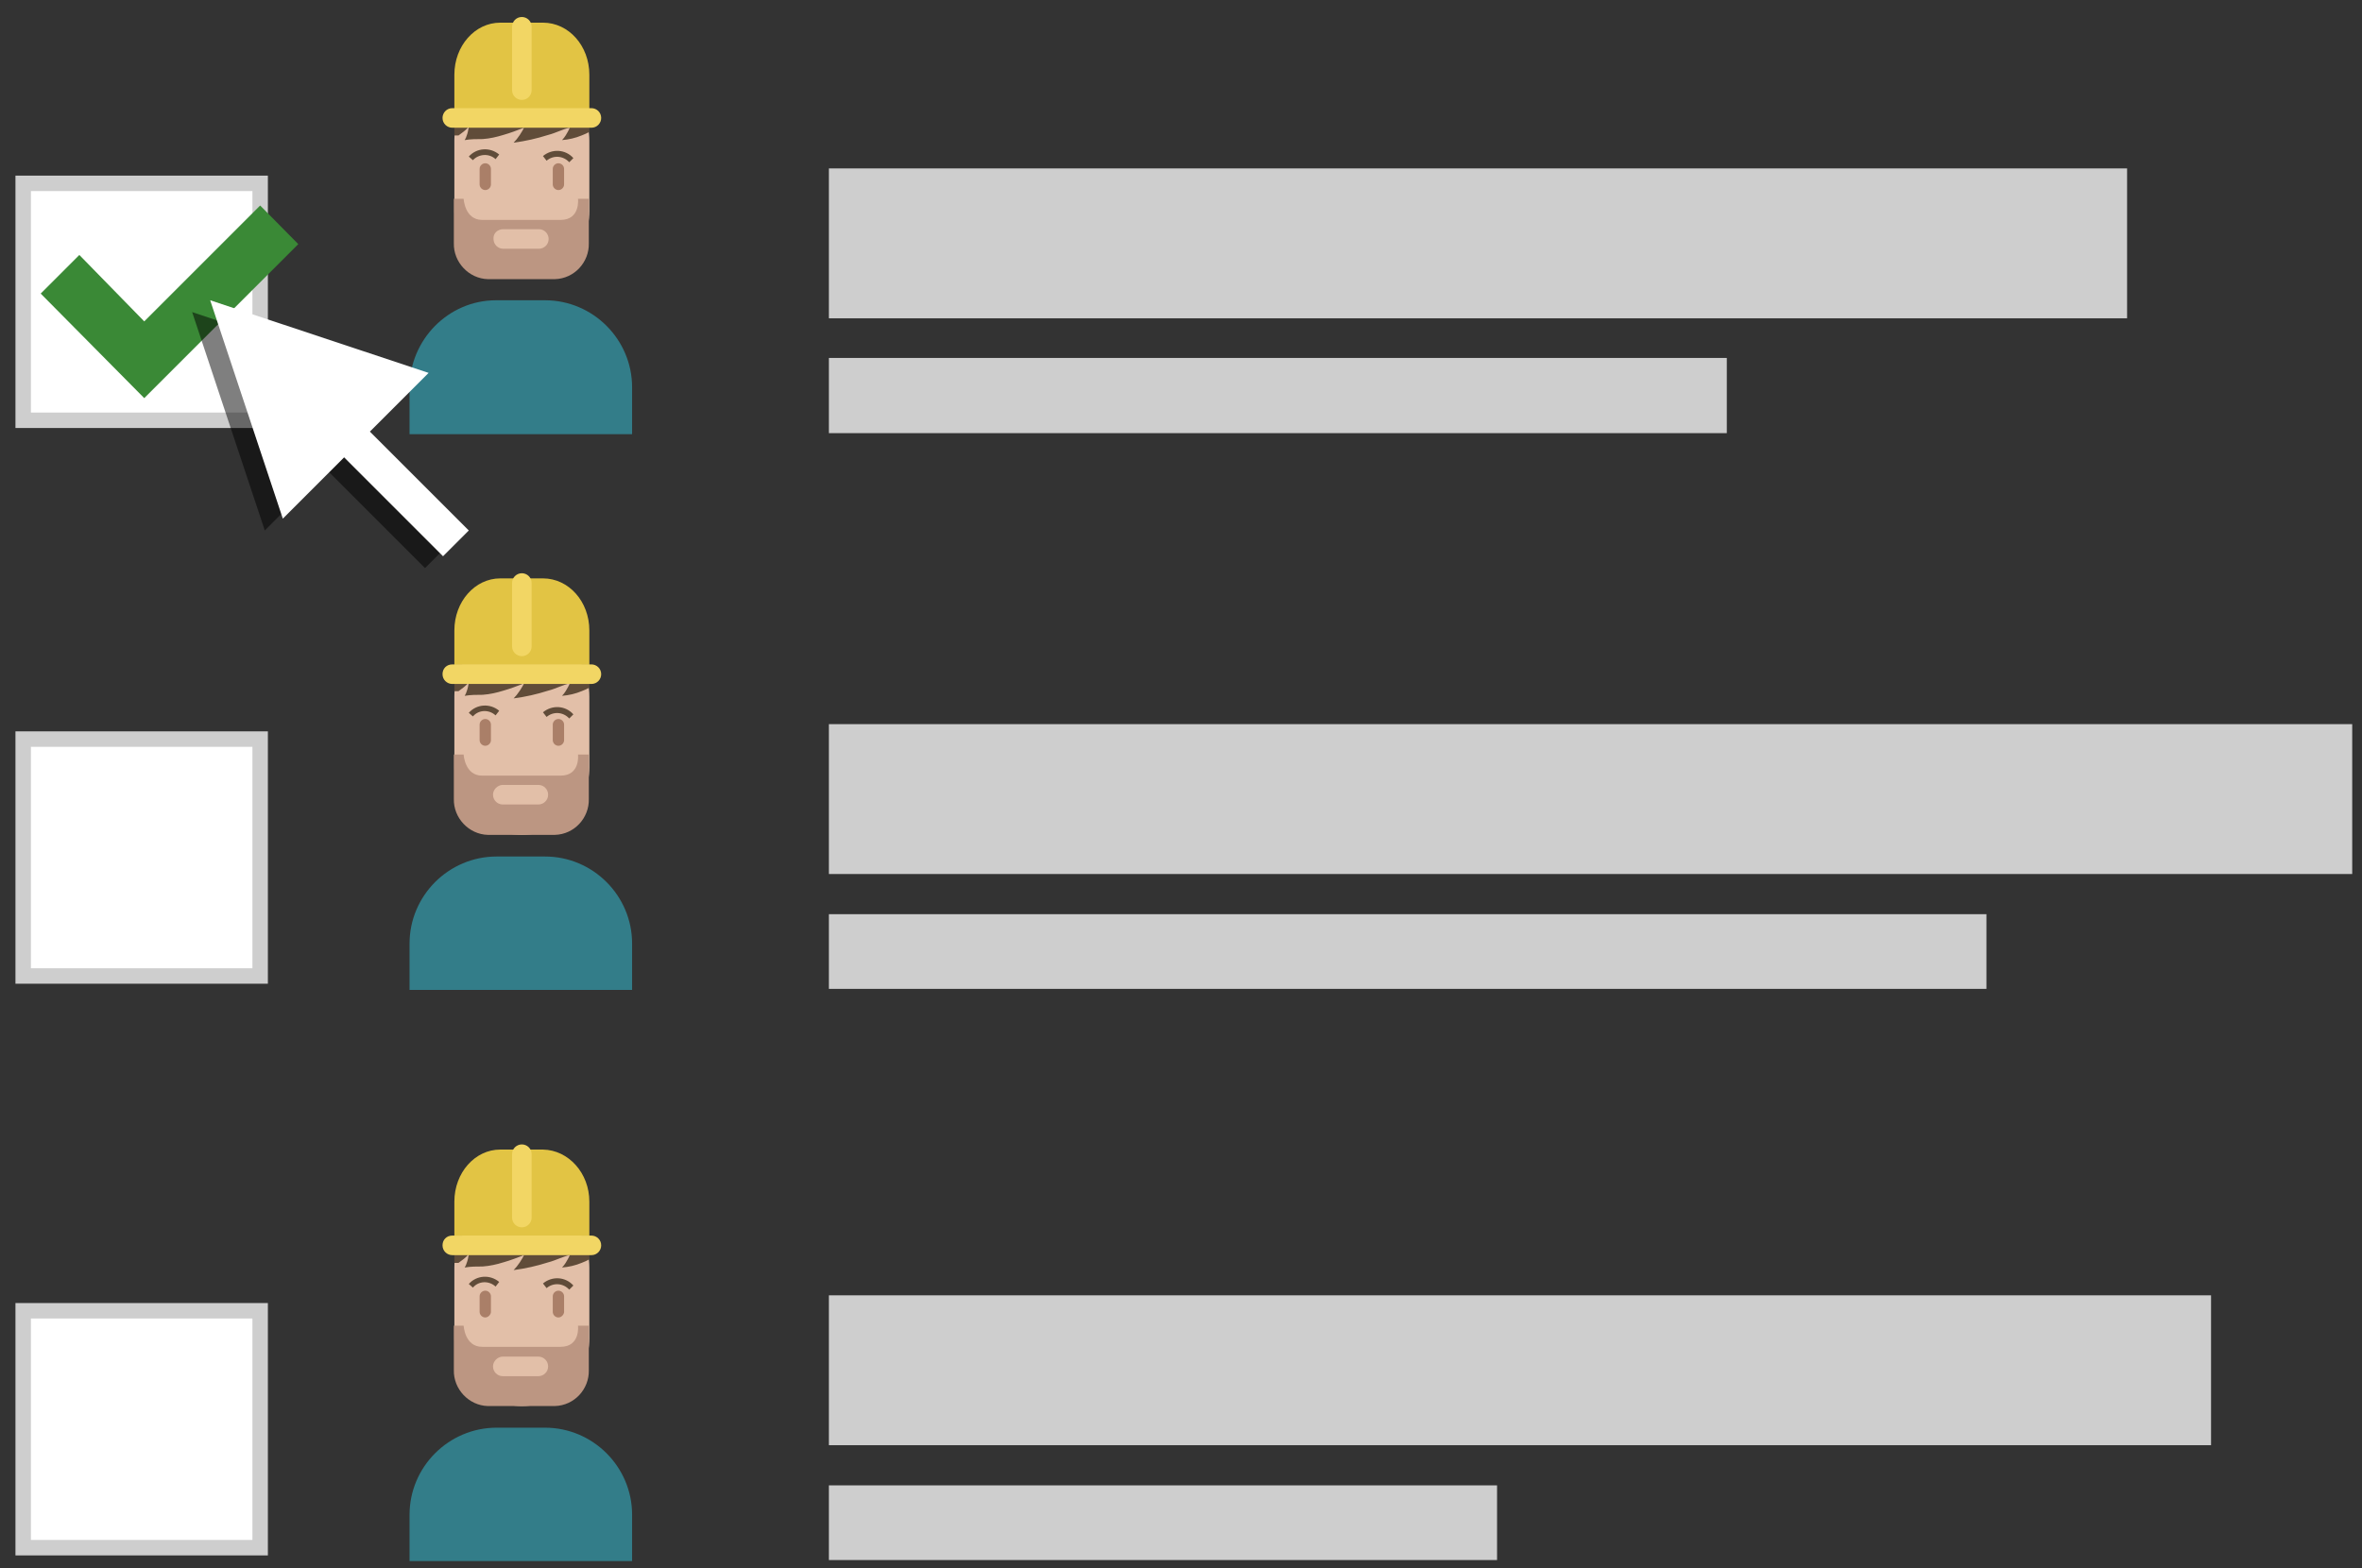 <?xml version="1.0" encoding="utf-8"?>
<!-- Generator: Adobe Illustrator 26.1.0, SVG Export Plug-In . SVG Version: 6.00 Build 0)  -->
<svg version="1.1" id="Calque_1" xmlns="http://www.w3.org/2000/svg" xmlns:xlink="http://www.w3.org/1999/xlink" x="0px" y="0px"
	 viewBox="0 0 458.5 304.5" style="enable-background:new 0 0 458.5 304.5;" xml:space="preserve">
<rect x="0" y="0" width="458.5" height="304.5" fill="#333333" stroke="none"/>
<style type="text/css">
	.st0{fill:#CECECE;fill-opacity:0;}
	.st1{fill:#E2BFA8;}
	.st2{fill:#337D89;}
	.st3{fill:#604C39;}
	.st4{fill:#AA7F68;}
	.st5{fill:#E2C444;}
	.st6{fill:#F2D664;}
	.st7{fill:#BC9682;}
	.st8{fill:#CECECE;}
	.st9{fill:#FFFFFF;stroke:#CECECE;stroke-width:3;stroke-miterlimit:10;}
	.st10{fill:#3A8936;}
	.st11{opacity:0.5;}
	.st12{fill:#FFFFFF;}
</style>
<g id="Calque_2_00000067940075019141364290000001993893096672416172_">
	<rect x="-11" y="-11" class="st0" width="484.5" height="484.5"/>
</g>
<g id="Calque_1_00000003786596717405342660000000985729961376759709_">
	<path class="st1" d="M101.3,14.2L101.3,14.2c7.2,0,13.1,5.8,13.1,13.1V41c0,7.2-5.8,13.1-13.1,13.1h0c-7.2,0-13.1-5.8-13.1-13.1
		V27.2C88.2,20,94.1,14.2,101.3,14.2z"/>
	<path class="st2" d="M96.4,58.3h9.4c9.3,0,16.9,7.6,16.9,16.9c0,0,0,0,0,0v9.1H79.5v-9c0-9.3,7.5-17,16.8-17c0,0,0,0,0,0H96.4z"/>
	<path class="st3" d="M110.5,31.5c-1.2-1.3-3.1-1.4-4.4-0.3l-0.7-0.9c1.8-1.5,4.4-1.3,5.9,0.4L110.5,31.5z"/>
	<path class="st3" d="M91.8,31.1L91,30.4c1.5-1.7,4.1-1.9,5.9-0.4l-0.7,0.9C94.9,29.7,92.9,29.9,91.8,31.1z"/>
	<path class="st4" d="M108.4,36.9L108.4,36.9c-0.6,0-1.1-0.5-1.1-1.1v-3c0-0.6,0.5-1.1,1.1-1.1l0,0c0.6,0,1.1,0.5,1.1,1.1v3
		C109.5,36.4,109,36.9,108.4,36.9z"/>
	<path class="st4" d="M94.2,36.9L94.2,36.9c-0.6,0-1.1-0.5-1.1-1.1v-3c0-0.6,0.5-1.1,1.1-1.1l0,0c0.6,0,1.1,0.5,1.1,1.1v3
		C95.3,36.4,94.8,36.9,94.2,36.9z"/>
	<path class="st3" d="M114.4,22.9v2.5c0,0.1,0,0.1,0,0.2c-0.5,0.3-1,0.5-1.5,0.7c-1.2,0.5-2.5,0.8-3.8,0.9c0.3-0.3,0.5-0.6,0.7-0.9
		c0.3-0.5,0.6-1,0.8-1.5c-0.7,0.1-1.3,0.4-1.9,0.6c-0.8,0.3-1.5,0.6-2.3,0.8c-2.2,0.7-4.4,1.2-6.7,1.5c0.4-0.4,0.8-0.9,1.2-1.5
		c0.3-0.5,0.6-0.9,0.8-1.4c-1.3,0.5-2.6,1-4,1.4c-1.3,0.4-2.6,0.7-4,0.8c-1.2,0-2.3,0-3.5,0.2c0.2-0.3,0.3-0.6,0.4-0.9
		c0.2-0.5,0.3-1.1,0.4-1.7c-0.6,0.7-1.3,1.2-2,1.7h-0.8v-3.4L114.4,22.9z"/>
	<path class="st3" d="M88.1,26.8c-0.1,0-0.3,0-0.4,0H88.1z"/>
	<path class="st5" d="M114.4,14.5v6.7H88.2v-6.7c0-5.6,4-10.1,8.9-10.1h8.3C110.4,4.4,114.4,8.9,114.4,14.5z"/>
	<path class="st6" d="M87.8,21h27c1,0,1.9,0.8,1.9,1.9l0,0c0,1-0.8,1.9-1.9,1.9h-27c-1,0-1.9-0.8-1.9-1.9l0,0
		C85.9,21.9,86.7,21,87.8,21z"/>
	<path class="st6" d="M101.3,3.3L101.3,3.3c1,0,1.9,0.8,1.9,1.9v12.3c0,1-0.8,1.9-1.9,1.9l0,0c-1,0-1.9-0.8-1.9-1.9V5.2
		C99.4,4.2,100.2,3.3,101.3,3.3z"/>
	<path class="st7" d="M114.3,38.6v8.6c0.1,3.7-2.8,6.9-6.6,7h-13c-3.7-0.1-6.7-3.3-6.6-7v-8.6H90c0,0,0.2,4.1,3.6,4.1h15.2
		c3.9,0,3.4-4.1,3.4-4.1H114.3z"/>
	<path class="st1" d="M97.7,44.5h6.9c1.1,0,1.9,0.9,1.9,1.9l0,0c0,1.1-0.9,1.9-1.9,1.9h-6.9c-1.1,0-1.9-0.9-1.9-1.9l0,0
		C95.7,45.3,96.6,44.5,97.7,44.5z"/>
	<rect x="160.9" y="32.7" class="st8" width="252" height="29.1"/>
	<rect x="4.5" y="35.6" class="st9" width="46" height="46"/>
	<rect x="160.9" y="69.5" class="st8" width="174.3" height="14.6"/>
	<path class="st1" d="M101.3,122.1L101.3,122.1c7.2,0,13.1,5.8,13.1,13.1v13.8c0,7.2-5.8,13.1-13.1,13.1h0
		c-7.2,0-13.1-5.8-13.1-13.1v-13.8C88.2,127.9,94.1,122.1,101.3,122.1z"/>
	<path class="st2" d="M96.4,166.3h9.4c9.3,0,16.9,7.6,16.9,16.9c0,0,0,0,0,0l0,0v9H79.5v-9C79.5,173.9,87.1,166.3,96.4,166.3
		C96.4,166.3,96.4,166.3,96.4,166.3L96.4,166.3z"/>
	<path class="st3" d="M110.5,139.5c-1.2-1.3-3.1-1.4-4.4-0.3l-0.7-0.9c1.8-1.5,4.4-1.3,5.9,0.4L110.5,139.5z"/>
	<path class="st3" d="M91.8,139.1l-0.8-0.7c1.5-1.7,4.1-1.9,5.9-0.4l-0.7,0.9C94.9,137.7,92.9,137.8,91.8,139.1z"/>
	<path class="st4" d="M108.4,144.8L108.4,144.8c-0.6,0-1.1-0.5-1.1-1.1v-3c0-0.6,0.5-1.1,1.1-1.1l0,0c0.6,0,1.1,0.5,1.1,1.1v3
		C109.5,144.3,109,144.8,108.4,144.8z"/>
	<path class="st4" d="M94.2,144.8L94.2,144.8c-0.6,0-1.1-0.5-1.1-1.1v-3c0-0.6,0.5-1.1,1.1-1.1l0,0c0.6,0,1.1,0.5,1.1,1.1v3
		C95.3,144.3,94.8,144.8,94.2,144.8z"/>
	<path class="st3" d="M114.4,130.8v2.5c0,0.1,0,0.1,0,0.2c-0.5,0.3-1,0.5-1.5,0.7c-1.2,0.5-2.5,0.8-3.8,0.9c0.3-0.3,0.5-0.6,0.7-0.9
		c0.3-0.5,0.6-1,0.8-1.5c-0.7,0.1-1.3,0.4-1.9,0.6c-0.8,0.3-1.5,0.6-2.3,0.8c-2.2,0.7-4.4,1.2-6.7,1.5c0.4-0.4,0.8-0.9,1.2-1.5
		c0.3-0.5,0.6-0.9,0.8-1.4c-1.3,0.5-2.6,1-4,1.4c-1.3,0.4-2.6,0.7-4,0.8c-1.2,0-2.3,0-3.5,0.2c0.2-0.3,0.3-0.6,0.4-0.9
		c0.2-0.5,0.3-1.1,0.4-1.7c-0.6,0.7-1.3,1.2-2,1.7h-0.8v-3.4L114.4,130.8z"/>
	<path class="st3" d="M88.1,134.7c-0.1,0-0.3,0-0.4,0H88.1z"/>
	<path class="st5" d="M114.4,122.4v6.7H88.2v-6.7c0-5.6,4-10.1,8.9-10.1h8.3C110.4,112.3,114.4,116.8,114.4,122.4z"/>
	<path class="st6" d="M87.8,129h27c1,0,1.9,0.8,1.9,1.9l0,0c0,1-0.8,1.9-1.9,1.9h-27c-1,0-1.9-0.8-1.9-1.9l0,0
		C85.9,129.8,86.7,129,87.8,129z"/>
	<path class="st6" d="M101.3,111.3L101.3,111.3c1,0,1.9,0.8,1.9,1.9v12.3c0,1-0.8,1.9-1.9,1.9l0,0c-1,0-1.9-0.8-1.9-1.9v-12.3
		C99.4,112.1,100.3,111.3,101.3,111.3z"/>
	<path class="st7" d="M114.3,146.5v8.6c0.1,3.7-2.8,6.9-6.6,7h-13c-3.7-0.1-6.7-3.3-6.6-7v-8.6H90c0,0,0.2,4.1,3.6,4.1h15.2
		c3.9,0,3.4-4.1,3.4-4.1H114.3z"/>
	<path class="st1" d="M97.6,152.4h6.9c1.1,0,1.9,0.9,1.9,1.9l0,0c0,1.1-0.9,1.9-1.9,1.9h-6.9c-1.1,0-1.9-0.9-1.9-1.9l0,0
		C95.7,153.3,96.6,152.4,97.6,152.4z"/>
	<rect x="160.9" y="140.6" class="st8" width="295.7" height="29.1"/>
	<rect x="4.5" y="143.5" class="st9" width="46" height="46"/>
	<rect x="160.9" y="177.5" class="st8" width="224.7" height="14.5"/>
	<path class="st1" d="M101.3,233L101.3,233c7.2,0,13.1,5.8,13.1,13.1v13.8c0,7.2-5.8,13.1-13.1,13.1h0c-7.2,0-13.1-5.8-13.1-13.1
		v-13.8C88.2,238.9,94.1,233,101.3,233z"/>
	<path class="st2" d="M96.4,277.2h9.4c9.3,0,16.9,7.6,16.9,16.9c0,0,0,0,0,0l0,0v9H79.5v-9C79.5,284.8,87.1,277.2,96.4,277.2
		C96.4,277.2,96.4,277.2,96.4,277.2L96.4,277.2z"/>
	<path class="st3" d="M110.5,250.4c-1.2-1.3-3.1-1.4-4.4-0.3l-0.7-0.9c1.8-1.5,4.4-1.3,5.9,0.4L110.5,250.4z"/>
	<path class="st3" d="M91.8,250l-0.8-0.7c1.5-1.7,4.1-1.9,5.9-0.4l-0.7,0.9C94.9,248.6,92.9,248.7,91.8,250z"/>
	<path class="st4" d="M108.4,255.8L108.4,255.8c-0.6,0-1.1-0.5-1.1-1.1v-3c0-0.6,0.5-1.1,1.1-1.1l0,0c0.6,0,1.1,0.5,1.1,1.1v3
		C109.5,255.2,109,255.8,108.4,255.8z"/>
	<path class="st4" d="M94.2,255.8L94.2,255.8c-0.6,0-1.1-0.5-1.1-1.1v-3c0-0.6,0.5-1.1,1.1-1.1l0,0c0.6,0,1.1,0.5,1.1,1.1v3
		C95.3,255.2,94.8,255.8,94.2,255.8z"/>
	<path class="st3" d="M114.4,241.8v2.5c0,0.1,0,0.1,0,0.2c-0.5,0.3-1,0.5-1.5,0.7c-1.2,0.5-2.5,0.8-3.8,0.9c0.3-0.3,0.5-0.6,0.7-0.9
		c0.3-0.5,0.6-1,0.8-1.5c-0.7,0.1-1.3,0.4-1.9,0.6c-0.8,0.3-1.5,0.6-2.3,0.8c-2.2,0.7-4.4,1.2-6.7,1.5c0.4-0.4,0.8-0.9,1.2-1.5
		c0.3-0.5,0.6-0.9,0.8-1.4c-1.3,0.5-2.6,1-4,1.4c-1.3,0.4-2.6,0.7-4,0.8c-1.2,0-2.3,0-3.5,0.2c0.2-0.3,0.3-0.6,0.4-0.9
		c0.2-0.5,0.3-1.1,0.4-1.7c-0.6,0.7-1.3,1.2-2,1.7h-0.8v-3.4L114.4,241.8z"/>
	<path class="st3" d="M88.1,245.6c-0.1,0-0.3,0-0.4,0H88.1z"/>
	<path class="st5" d="M114.4,233.3v6.7H88.2v-6.7c0-5.6,4-10.1,8.9-10.1h8.3C110.4,223.3,114.4,227.8,114.4,233.3z"/>
	<path class="st6" d="M87.8,239.9h27c1,0,1.9,0.8,1.9,1.9l0,0c0,1-0.8,1.9-1.9,1.9h-27c-1,0-1.9-0.8-1.9-1.9l0,0
		C85.9,240.7,86.7,239.9,87.8,239.9z"/>
	<path class="st6" d="M101.3,222.2L101.3,222.2c1,0,1.9,0.8,1.9,1.9v12.3c0,1-0.8,1.9-1.9,1.9l0,0c-1,0-1.9-0.8-1.9-1.9v-12.3
		C99.4,223,100.3,222.2,101.3,222.2z"/>
	<path class="st7" d="M114.3,257.4v8.6c0.1,3.7-2.8,6.9-6.6,7h-13c-3.7-0.1-6.7-3.3-6.6-7v-8.6H90c0,0,0.2,4.1,3.6,4.1h15.2
		c3.9,0,3.4-4.1,3.4-4.1H114.3z"/>
	<path class="st1" d="M97.6,263.4h6.9c1.1,0,1.9,0.9,1.9,1.9l0,0c0,1.1-0.9,1.9-1.9,1.9h-6.9c-1.1,0-1.9-0.9-1.9-1.9l0,0
		C95.7,264.3,96.6,263.4,97.6,263.4z"/>
	<rect x="160.9" y="251.5" class="st8" width="268.3" height="29.1"/>
	<rect x="4.5" y="254.5" class="st9" width="46" height="46"/>
	<rect x="160.9" y="288.4" class="st8" width="129.7" height="14.5"/>
	<polygon class="st10" points="57.9,47.4 28,77.3 7.9,57 15.4,49.5 28,62.4 50.5,39.9 	"/>
	<g class="st11">
		<polygon points="79.7,74.7 68.3,86.1 87.5,105.3 82.5,110.3 63.3,91.1 51.4,103 37.3,60.6 		"/>
	</g>
	<polygon class="st12" points="83.2,72.4 71.8,83.8 91,103 86,108 66.8,88.8 54.9,100.7 40.8,58.3 	"/>
</g>
</svg>
